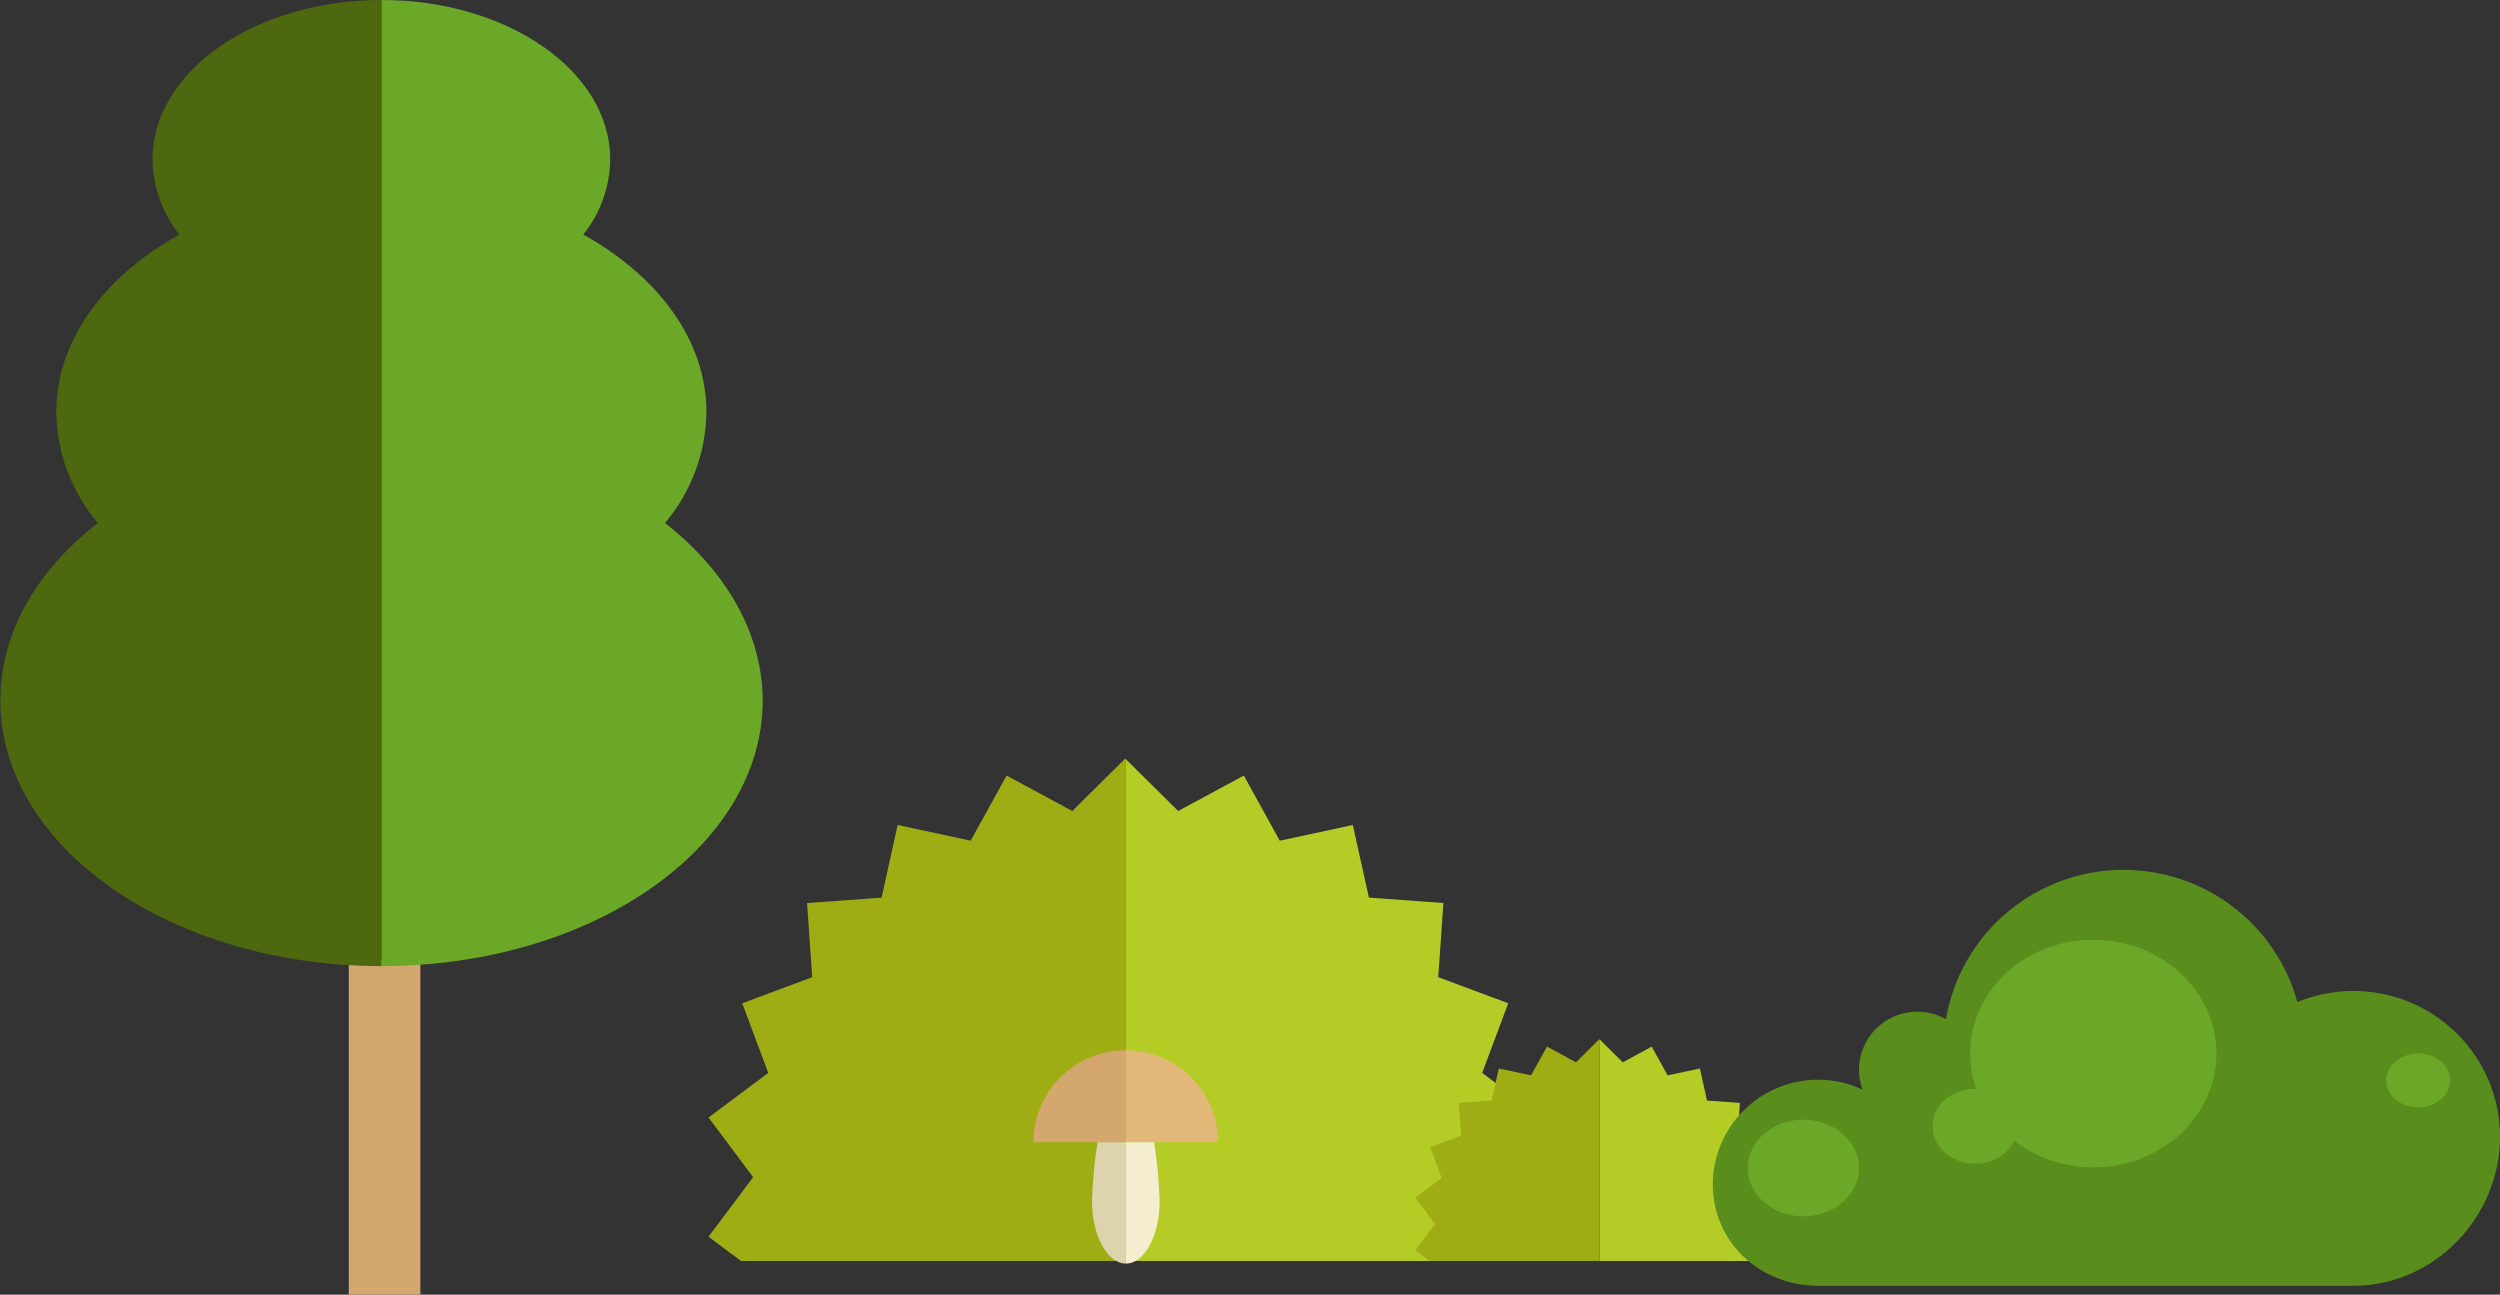 <svg width="112" height="58" viewBox="0 0 112 58" fill="none" xmlns="http://www.w3.org/2000/svg">
<rect x="0" y="0" width="112" height="58" fill="#333333" stroke="none"/>
<g clip-path="url(#clip0_5067_11563)">
<path d="M67.623 56.492L69.078 55.405L67.078 52.735L69.078 50.065L66.402 48.066L67.568 44.947L64.433 43.778L64.664 40.456L61.327 40.213L60.606 36.96L57.334 37.663L55.724 34.745L52.782 36.333L50.41 33.984V56.492H67.623Z" fill="#B4CC25"/>
<path d="M50.41 33.984L48.038 36.333L45.096 34.745L43.486 37.663L40.214 36.96L39.497 40.213L36.156 40.456L36.387 43.778L33.252 44.947L34.418 48.066L31.742 50.065L33.742 52.735L31.742 55.405L33.197 56.492H50.41V33.984Z" fill="#9FAD15"/>
<path d="M79.252 56.492L79.897 56.012L79.014 54.833L79.897 53.654L78.714 52.773L79.228 51.395L77.845 50.877L77.948 49.41L76.473 49.304L76.156 47.868L74.711 48.176L73.997 46.887L72.701 47.593L71.652 46.555V56.492H79.252Z" fill="#B4CC25"/>
<path d="M71.651 46.555L70.602 47.593L69.306 46.887L68.592 48.176L67.147 47.868L66.83 49.304L65.358 49.41L65.458 50.877L64.075 51.395L64.589 52.773L63.406 53.654L64.292 54.833L63.406 56.012L64.051 56.492H71.651V46.555Z" fill="#9FAD15"/>
<path d="M18.832 43.031H15.625V57.997H18.832V43.031Z" fill="#D3A76E"/>
<path d="M6.832 7.144C6.849 8.368 7.273 9.552 8.039 10.51C4.674 12.371 2.522 15.244 2.522 18.473C2.548 20.29 3.205 22.042 4.381 23.433C1.667 25.538 0.016 28.325 0.016 31.379C0.016 37.95 7.66 43.281 17.094 43.281V0C11.418 0 6.832 3.198 6.832 7.144Z" fill="#4E680F"/>
<path d="M29.793 23.433C30.966 22.041 31.621 20.289 31.648 18.473C31.648 15.244 29.486 12.371 26.131 10.51C26.899 9.552 27.323 8.368 27.338 7.144C27.338 3.198 22.752 0 17.094 0V43.281C26.524 43.281 34.169 37.95 34.169 31.379C34.155 28.325 32.489 25.538 29.793 23.433Z" fill="#6CA827"/>
<path d="M49.17 51.172C49.031 52.047 48.948 52.929 48.922 53.815C48.922 55.357 49.611 56.609 50.436 56.609V51.172H49.17Z" fill="#DDD3AC"/>
<path d="M50.435 47.055C49.337 47.055 48.285 47.488 47.509 48.26C46.733 49.031 46.297 50.077 46.297 51.168H50.435V47.055Z" fill="#D3A76E"/>
<path d="M51.703 51.168H54.571C54.571 50.077 54.135 49.031 53.359 48.26C52.583 47.488 51.531 47.055 50.434 47.055V51.168H51.703Z" fill="#E3B778"/>
<path d="M50.434 51.172V56.609C51.275 56.609 51.951 55.357 51.951 53.815C51.925 52.929 51.842 52.047 51.703 51.172H50.434Z" fill="#F4EDD0"/>
<path d="M81.451 57.603C78.848 57.603 76.734 55.652 76.734 53.064C76.734 51.82 77.231 50.627 78.116 49.747C79 48.867 80.2 48.372 81.451 48.371C82.139 48.372 82.818 48.523 83.441 48.814C83.336 48.529 83.281 48.229 83.279 47.926C83.28 47.235 83.557 46.572 84.049 46.084C84.541 45.595 85.207 45.321 85.903 45.321C86.351 45.324 86.79 45.442 87.179 45.663C87.496 43.793 88.469 42.094 89.925 40.868C91.382 39.643 93.228 38.97 95.137 38.969C96.908 38.971 98.63 39.552 100.037 40.622C101.443 41.693 102.457 43.193 102.922 44.892C103.72 44.562 104.576 44.393 105.44 44.395C107.179 44.399 108.846 45.087 110.075 46.31C111.305 47.532 111.998 49.189 112.001 50.918C112.001 54.528 109.057 57.603 105.426 57.603H81.451Z" fill="#5A8E1C"/>
<path d="M86.574 50.458C86.574 51.383 87.429 52.134 88.481 52.134C89.533 52.134 90.388 51.383 90.388 50.458C90.388 49.532 89.536 48.781 88.481 48.781C87.426 48.781 86.574 49.518 86.574 50.458Z" fill="#6CA827"/>
<path d="M78.297 52.327C78.297 53.52 79.414 54.49 80.793 54.49C82.172 54.49 83.286 53.52 83.286 52.327C83.286 51.134 82.169 50.164 80.793 50.164C79.418 50.164 78.297 51.131 78.297 52.327Z" fill="#6CA827"/>
<path d="M88.262 47.199C88.262 50.017 90.731 52.296 93.779 52.296C96.827 52.296 99.296 50.017 99.296 47.199C99.296 44.381 96.83 42.102 93.779 42.102C90.727 42.102 88.262 44.378 88.262 47.199Z" fill="#6CA827"/>
<path d="M106.902 48.405C106.902 49.07 107.544 49.612 108.333 49.612C109.123 49.612 109.764 49.07 109.764 48.405C109.764 47.74 109.123 47.195 108.333 47.195C107.544 47.195 106.902 47.737 106.902 48.405Z" fill="#6CA827"/>
</g>
<defs>
<clipPath id="clip0_5067_11563">
<rect width="112" height="58" fill="white"/>
</clipPath>
</defs>
</svg>
